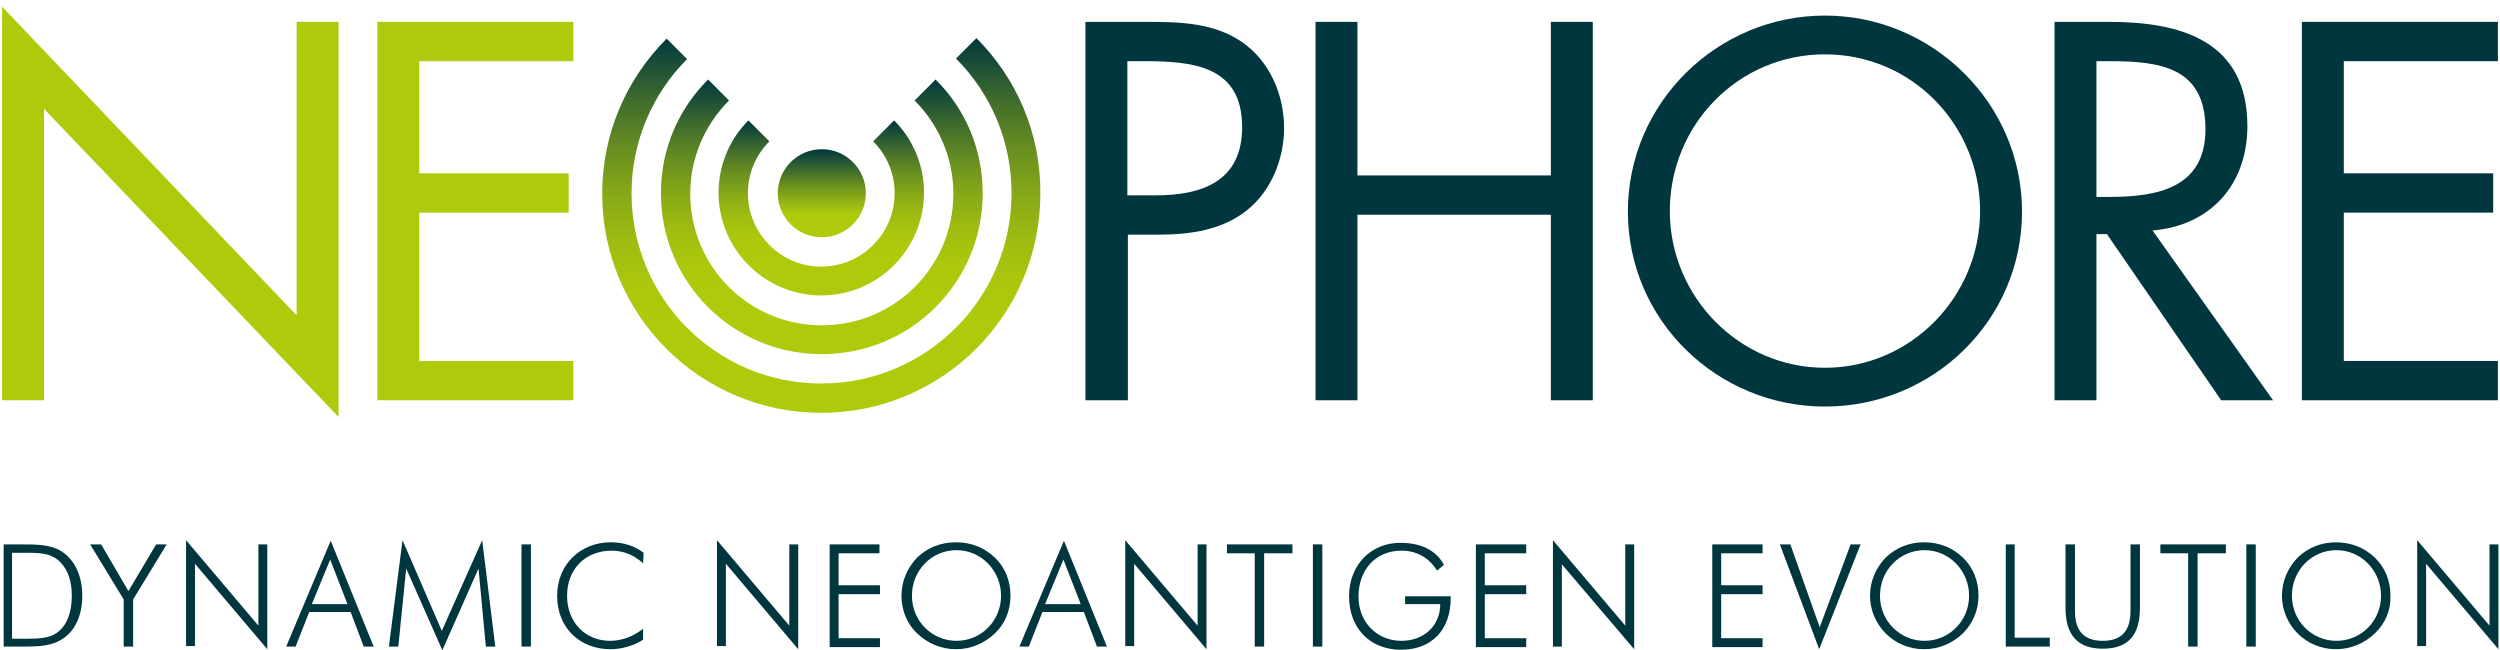 <?xml version="1.0" encoding="UTF-8"?>
<svg width="300px" height="78px" viewBox="0 0 300 78" version="1.1" xmlns="http://www.w3.org/2000/svg" xmlns:xlink="http://www.w3.org/1999/xlink">
    <!-- Generator: Sketch 49.3 (51167) - http://www.bohemiancoding.com/sketch -->
    <title>NP Logo</title>
    <desc>Created with Sketch.</desc>
    <defs>
        <linearGradient x1="49.718%" y1="0.215%" x2="49.718%" y2="99.833%" id="linearGradient-1">
            <stop stop-color="#072250" offset="0%"></stop>
            <stop stop-color="#00373F" offset="0%"></stop>
            <stop stop-color="#205236" offset="12.05%"></stop>
            <stop stop-color="#6D931F" offset="42.49%"></stop>
            <stop stop-color="#9DBB11" offset="64.23%"></stop>
            <stop stop-color="#AFCA0B" offset="75%"></stop>
        </linearGradient>
        <linearGradient x1="50.134%" y1="0.207%" x2="50.134%" y2="100.209%" id="linearGradient-2">
            <stop stop-color="#072250" offset="0%"></stop>
            <stop stop-color="#00373F" offset="0%"></stop>
            <stop stop-color="#0B413C" offset="2.725%"></stop>
            <stop stop-color="#3D6A2D" offset="15.84%"></stop>
            <stop stop-color="#668D21" offset="28.82%"></stop>
            <stop stop-color="#86A817" offset="41.43%"></stop>
            <stop stop-color="#9DBB11" offset="53.55%"></stop>
            <stop stop-color="#ABC60C" offset="64.98%"></stop>
            <stop stop-color="#AFCA0B" offset="75%"></stop>
        </linearGradient>
        <linearGradient x1="49.923%" y1="-0.017%" x2="49.923%" y2="100.021%" id="linearGradient-3">
            <stop stop-color="#072250" offset="0%"></stop>
            <stop stop-color="#00373F" offset="0%"></stop>
            <stop stop-color="#0B413C" offset="2.725%"></stop>
            <stop stop-color="#3D6A2D" offset="15.84%"></stop>
            <stop stop-color="#668D21" offset="28.82%"></stop>
            <stop stop-color="#86A817" offset="41.43%"></stop>
            <stop stop-color="#9DBB11" offset="53.55%"></stop>
            <stop stop-color="#ABC60C" offset="64.98%"></stop>
            <stop stop-color="#AFCA0B" offset="75%"></stop>
        </linearGradient>
        <linearGradient x1="50.062%" y1="0.027%" x2="50.062%" y2="99.92%" id="linearGradient-4">
            <stop stop-color="#072250" offset="0%"></stop>
            <stop stop-color="#00373F" offset="0%"></stop>
            <stop stop-color="#0B413C" offset="2.725%"></stop>
            <stop stop-color="#3D6A2D" offset="15.84%"></stop>
            <stop stop-color="#668D21" offset="28.82%"></stop>
            <stop stop-color="#86A817" offset="41.43%"></stop>
            <stop stop-color="#9DBB11" offset="53.55%"></stop>
            <stop stop-color="#ABC60C" offset="64.98%"></stop>
            <stop stop-color="#AFCA0B" offset="75%"></stop>
        </linearGradient>
    </defs>
    <g id="Design" stroke="none" stroke-width="1" fill="none" fill-rule="evenodd">
        <g id="News" transform="translate(-40, -34)" fill-rule="nonzero">
            <g id="NP-Logo" transform="translate(40, 27)">
                <circle id="Oval" fill="url(#linearGradient-1)" cx="98.616" cy="30.189" r="5.283"></circle>
                <path d="M104.78,23.962 C106.352,25.535 107.358,27.736 107.358,30.189 C107.358,35.031 103.396,38.994 98.553,38.994 C93.711,38.994 89.748,35.031 89.748,30.189 C89.748,27.736 90.755,25.535 92.327,23.962 L89.811,21.447 C87.61,23.648 86.226,26.73 86.226,30.126 C86.226,36.918 91.761,42.453 98.553,42.453 C105.346,42.453 110.881,36.918 110.881,30.126 C110.881,26.73 109.497,23.648 107.296,21.447 L104.78,23.962 Z" id="Shape" fill="url(#linearGradient-2)"></path>
                <g id="Group" transform="translate(0, 7.547)" fill="#AFCA0B">
                    <polygon id="Shape" points="0.189 0.189 35.597 37.296 35.597 2.075 40.629 2.075 40.629 49.497 5.283 12.516 5.283 47.484 0.252 47.484 0.252 0.189"></polygon>
                    <polygon id="Shape" points="45.283 2.075 68.805 2.075 68.805 6.792 50.314 6.792 50.314 20.252 68.239 20.252 68.239 24.969 50.314 24.969 50.314 42.767 68.805 42.767 68.805 47.484 45.283 47.484"></polygon>
                </g>
                <g id="Group" transform="translate(130.189, 8.805)" fill="#00373F">
                    <path d="M5.094,46.226 L0.063,46.226 L0.063,0.818 L7.547,0.818 C11.447,0.818 15.472,0.943 18.805,3.208 C22.201,5.535 23.899,9.56 23.899,13.585 C23.899,17.233 22.39,21.006 19.56,23.333 C16.478,25.849 12.579,26.352 8.805,26.352 L5.157,26.352 L5.157,46.226 L5.094,46.226 Z M5.094,21.635 L8.491,21.635 C14.088,21.635 18.868,19.937 18.868,13.459 C18.868,6.038 12.893,5.535 6.981,5.535 L5.094,5.535 L5.094,21.635 Z" id="Shape"></path>
                    <polygon id="Shape" points="55.912 19.245 55.912 0.818 60.943 0.818 60.943 46.226 55.912 46.226 55.912 23.962 32.704 23.962 32.704 46.226 27.673 46.226 27.673 0.818 32.704 0.818 32.704 19.245"></polygon>
                    <path d="M112.453,23.585 C112.453,36.667 101.761,46.981 88.805,46.981 C75.849,46.981 65.157,36.604 65.157,23.585 C65.157,10.566 75.849,0.063 88.805,0.063 C101.698,0.063 112.453,10.566 112.453,23.585 Z M70.189,23.522 C70.189,33.774 78.491,42.327 88.805,42.327 C99.119,42.327 107.421,33.774 107.421,23.522 C107.421,13.208 99.245,4.717 88.805,4.717 C78.365,4.717 70.189,13.208 70.189,23.522 Z" id="Shape"></path>
                    <path d="M121.384,46.226 L116.352,46.226 L116.352,0.818 L122.893,0.818 C131.509,0.818 139.497,3.082 139.497,13.333 C139.497,20.314 135.094,25.283 128.113,25.849 L142.579,46.226 L136.352,46.226 L122.642,26.289 L121.384,26.289 L121.384,46.226 Z M121.384,21.824 L122.956,21.824 C128.679,21.824 134.465,20.755 134.465,13.711 C134.465,6.226 128.994,5.535 122.893,5.535 L121.384,5.535 L121.384,21.824 Z" id="Shape"></path>
                    <polygon id="Shape" points="146.038 0.818 169.56 0.818 169.56 5.535 151.069 5.535 151.069 18.994 168.994 18.994 168.994 23.711 151.069 23.711 151.069 41.509 169.56 41.509 169.56 46.226 146.038 46.226 146.038 0.818"></polygon>
                </g>
                <path d="M109.748,19.057 C112.579,21.887 114.403,25.849 114.403,30.252 C114.403,38.994 107.358,46.038 98.616,46.038 C89.874,46.038 82.83,38.994 82.83,30.252 C82.83,25.912 84.591,21.95 87.484,19.057 L84.969,16.541 C81.447,20.063 79.308,24.843 79.308,30.189 C79.308,40.881 87.925,49.497 98.616,49.497 C109.308,49.497 117.925,40.881 117.925,30.189 C117.925,24.843 115.786,20 112.264,16.541 L109.748,19.057 Z" id="Shape" fill="url(#linearGradient-3)"></path>
                <path d="M117.17,11.572 L114.717,14.025 C118.868,18.176 121.384,23.899 121.384,30.189 C121.384,42.767 111.195,53.019 98.553,53.019 C85.912,53.019 75.786,42.767 75.786,30.189 C75.786,23.899 78.365,18.176 82.453,14.088 L80,11.635 C75.22,16.415 72.264,22.956 72.264,30.252 C72.264,44.78 84.025,56.541 98.553,56.541 C113.082,56.541 124.843,44.78 124.843,30.252 C124.906,22.956 121.95,16.352 117.17,11.572 Z" id="Shape" fill="url(#linearGradient-4)"></path>
                <g id="Group" transform="translate(0, 71.698)" fill="#00373F">
                    <path d="M0.44,0.629 L2.327,0.629 C4.403,0.629 6.038,0.629 7.358,1.447 C8.931,2.453 9.874,4.34 9.874,6.792 C9.874,8.994 9.119,10.755 7.799,11.761 C6.415,12.83 4.78,12.893 2.83,12.893 C2.642,12.893 2.516,12.893 2.327,12.893 L0.44,12.893 L0.44,0.629 Z M2.516,11.95 C2.767,11.95 2.956,11.95 3.145,11.95 C4.654,11.95 5.912,11.887 6.792,11.258 C7.987,10.44 8.616,8.868 8.616,6.792 C8.616,5.094 8.176,3.774 7.358,2.893 C6.226,1.635 4.843,1.635 2.767,1.635 C2.642,1.635 2.516,1.635 2.453,1.635 L1.447,1.635 L1.447,11.95 L2.516,11.95 Z" id="Shape"></path>
                    <polygon id="Shape" points="14.843 7.233 10.818 0.629 12.138 0.629 15.409 6.226 18.742 0.629 20 0.629 15.975 7.233 15.975 12.893 14.843 12.893"></polygon>
                    <polygon id="Shape" points="22.327 0.126 31.006 10.377 31.006 0.629 32.075 0.629 32.075 13.208 23.396 2.956 23.396 12.83 22.327 12.83"></polygon>
                    <path d="M39.686,0.189 L44.843,12.893 L43.648,12.893 L42.075,8.742 L37.107,8.742 L35.472,12.893 L34.34,12.893 L39.686,0.189 Z M41.698,7.799 L39.623,2.453 L37.421,7.799 L41.698,7.799 Z" id="Shape"></path>
                    <polygon id="Shape" points="48.742 3.522 47.799 12.893 46.667 12.893 48.302 0.126 53.019 11.006 57.862 0.126 59.434 12.893 58.302 12.893 57.421 3.522 53.082 13.333"></polygon>
                    <polygon id="Shape" points="62.579 0.629 63.711 0.629 63.711 12.893 62.579 12.893"></polygon>
                    <path d="M73.396,1.384 C70.189,1.384 68.05,3.648 68.05,6.792 C68.05,10.063 70.314,12.201 73.208,12.201 C74.591,12.201 75.975,11.698 77.17,10.755 L77.17,12.075 C75.975,12.83 74.528,13.208 73.27,13.208 C69.56,13.208 66.855,10.629 66.855,6.792 C66.855,3.019 69.686,0.377 73.27,0.377 C74.843,0.377 76.164,0.818 77.233,1.635 L77.17,2.893 C76.038,1.887 74.843,1.384 73.396,1.384 Z" id="Shape"></path>
                    <polygon id="Shape" points="86.038 0.126 94.717 10.377 94.717 0.629 95.786 0.629 95.786 13.208 87.107 2.956 87.107 12.83 86.038 12.83"></polygon>
                    <polygon id="Shape" points="99.497 0.629 105.535 0.629 105.535 1.698 100.629 1.698 100.629 5.535 105.597 5.535 105.597 6.604 100.629 6.604 100.629 11.887 105.597 11.887 105.597 12.956 99.56 12.956 99.56 0.629"></polygon>
                    <path d="M119.371,11.321 C118.113,12.516 116.478,13.208 114.717,13.208 C112.956,13.208 111.321,12.516 110.063,11.321 C108.805,10.126 108.176,8.491 108.176,6.792 C108.176,5.031 108.868,3.459 110.063,2.201 C111.321,1.006 112.893,0.377 114.717,0.377 C116.541,0.377 118.113,1.006 119.371,2.201 C120.629,3.396 121.258,5.031 121.258,6.792 C121.258,8.553 120.629,10.126 119.371,11.321 Z M120.126,6.792 C120.126,3.774 117.736,1.321 114.78,1.321 C111.824,1.321 109.434,3.711 109.434,6.792 C109.434,9.811 111.824,12.201 114.78,12.201 C117.736,12.201 120.126,9.811 120.126,6.792 Z" id="Shape"></path>
                    <path d="M127.673,0.189 L132.83,12.893 L131.635,12.893 L130.063,8.742 L125.094,8.742 L123.459,12.893 L122.327,12.893 L127.673,0.189 Z M129.686,7.799 L127.61,2.453 L125.409,7.799 L129.686,7.799 Z" id="Shape"></path>
                    <polygon id="Shape" points="135.031 0.126 143.711 10.377 143.711 0.629 144.78 0.629 144.78 13.208 136.101 2.956 136.101 12.83 135.031 12.83"></polygon>
                    <polygon id="Shape" points="150.629 1.698 147.233 1.698 147.233 0.629 155.094 0.629 155.094 1.698 151.698 1.698 151.698 12.893 150.566 12.893 150.566 1.698"></polygon>
                    <polygon id="Shape" points="157.547 0.629 158.679 0.629 158.679 12.893 157.547 12.893"></polygon>
                    <path d="M168.176,1.384 C165.094,1.384 163.019,3.648 163.019,6.918 C163.019,9.874 165.157,12.201 168.176,12.201 C170.881,12.201 172.83,10.377 172.83,7.799 L168.616,7.799 L168.616,6.855 L174.088,6.855 C174.088,6.918 174.088,6.981 174.088,7.044 C174.088,10.881 171.824,13.27 168.113,13.27 C164.403,13.27 161.887,10.692 161.887,6.855 C161.887,3.145 164.465,0.44 168.05,0.44 C170.503,0.44 172.327,1.321 173.27,3.082 L172.453,3.774 C171.447,2.201 170,1.384 168.176,1.384 Z" id="Shape"></path>
                    <polygon id="Shape" points="177.107 0.629 183.145 0.629 183.145 1.698 178.176 1.698 178.176 5.535 183.145 5.535 183.145 6.604 178.176 6.604 178.176 11.887 183.145 11.887 183.145 12.956 177.107 12.956"></polygon>
                    <polygon id="Shape" points="186.352 0.126 195.031 10.377 195.031 0.629 196.101 0.629 196.101 13.208 187.421 3.019 187.421 12.893 186.352 12.893"></polygon>
                    <polygon id="Shape" points="205.472 0.629 211.509 0.629 211.509 1.698 206.541 1.698 206.541 5.535 211.509 5.535 211.509 6.604 206.541 6.604 206.541 11.887 211.509 11.887 211.509 12.956 205.472 12.956"></polygon>
                    <polygon id="Shape" points="213.585 0.629 214.843 0.629 218.365 10.566 222.075 0.629 223.27 0.629 218.302 13.208"></polygon>
                    <path d="M235.535,11.321 C234.277,12.516 232.642,13.208 230.881,13.208 C229.119,13.208 227.484,12.516 226.289,11.321 C225.094,10.126 224.403,8.491 224.403,6.792 C224.403,5.031 225.094,3.459 226.289,2.201 C227.547,1.006 229.119,0.377 230.881,0.377 C232.704,0.377 234.277,1.006 235.535,2.201 C236.792,3.396 237.421,5.031 237.421,6.792 C237.421,8.553 236.73,10.126 235.535,11.321 Z M236.289,6.792 C236.289,3.774 233.899,1.321 230.943,1.321 C227.987,1.321 225.597,3.711 225.597,6.792 C225.597,9.811 227.987,12.201 230.943,12.201 C233.899,12.201 236.289,9.811 236.289,6.792 Z" id="Shape"></path>
                    <polygon id="Shape" points="240.629 0.629 241.761 0.629 241.761 11.824 245.975 11.824 245.975 12.893 240.692 12.893 240.692 0.629"></polygon>
                    <path d="M248.994,0.629 L248.994,8.616 C248.994,11.006 250.063,12.201 252.327,12.201 C254.591,12.201 255.66,11.006 255.66,8.616 L255.66,0.629 L256.792,0.629 L256.792,8.239 C256.792,11.572 255.346,13.145 252.327,13.145 C249.308,13.145 247.862,11.509 247.862,8.239 L247.862,0.629 L248.994,0.629 Z" id="Shape"></path>
                    <polygon id="Shape" points="262.642 1.698 259.245 1.698 259.245 0.629 267.107 0.629 267.107 1.698 263.711 1.698 263.711 12.893 262.579 12.893 262.579 1.698"></polygon>
                    <polygon id="Shape" points="269.56 0.629 270.692 0.629 270.692 12.893 269.56 12.893"></polygon>
                    <path d="M284.969,11.321 C283.711,12.516 282.075,13.208 280.314,13.208 C278.553,13.208 276.918,12.516 275.723,11.321 C274.528,10.126 273.836,8.491 273.836,6.792 C273.836,5.031 274.528,3.459 275.723,2.201 C276.981,1.006 278.553,0.377 280.314,0.377 C282.075,0.377 283.711,1.006 284.969,2.201 C286.226,3.396 286.855,5.031 286.855,6.792 C286.918,8.553 286.226,10.126 284.969,11.321 Z M285.723,6.792 C285.723,3.774 283.333,1.321 280.377,1.321 C277.421,1.321 275.031,3.711 275.031,6.792 C275.031,9.811 277.421,12.201 280.377,12.201 C283.333,12.201 285.723,9.811 285.723,6.792 Z" id="Shape"></path>
                    <polygon id="Shape" points="290.063 0.126 298.742 10.377 298.742 0.629 299.811 0.629 299.811 13.208 291.132 2.956 291.132 12.83 290.063 12.83"></polygon>
                </g>
            </g>
        </g>
    </g>
</svg>